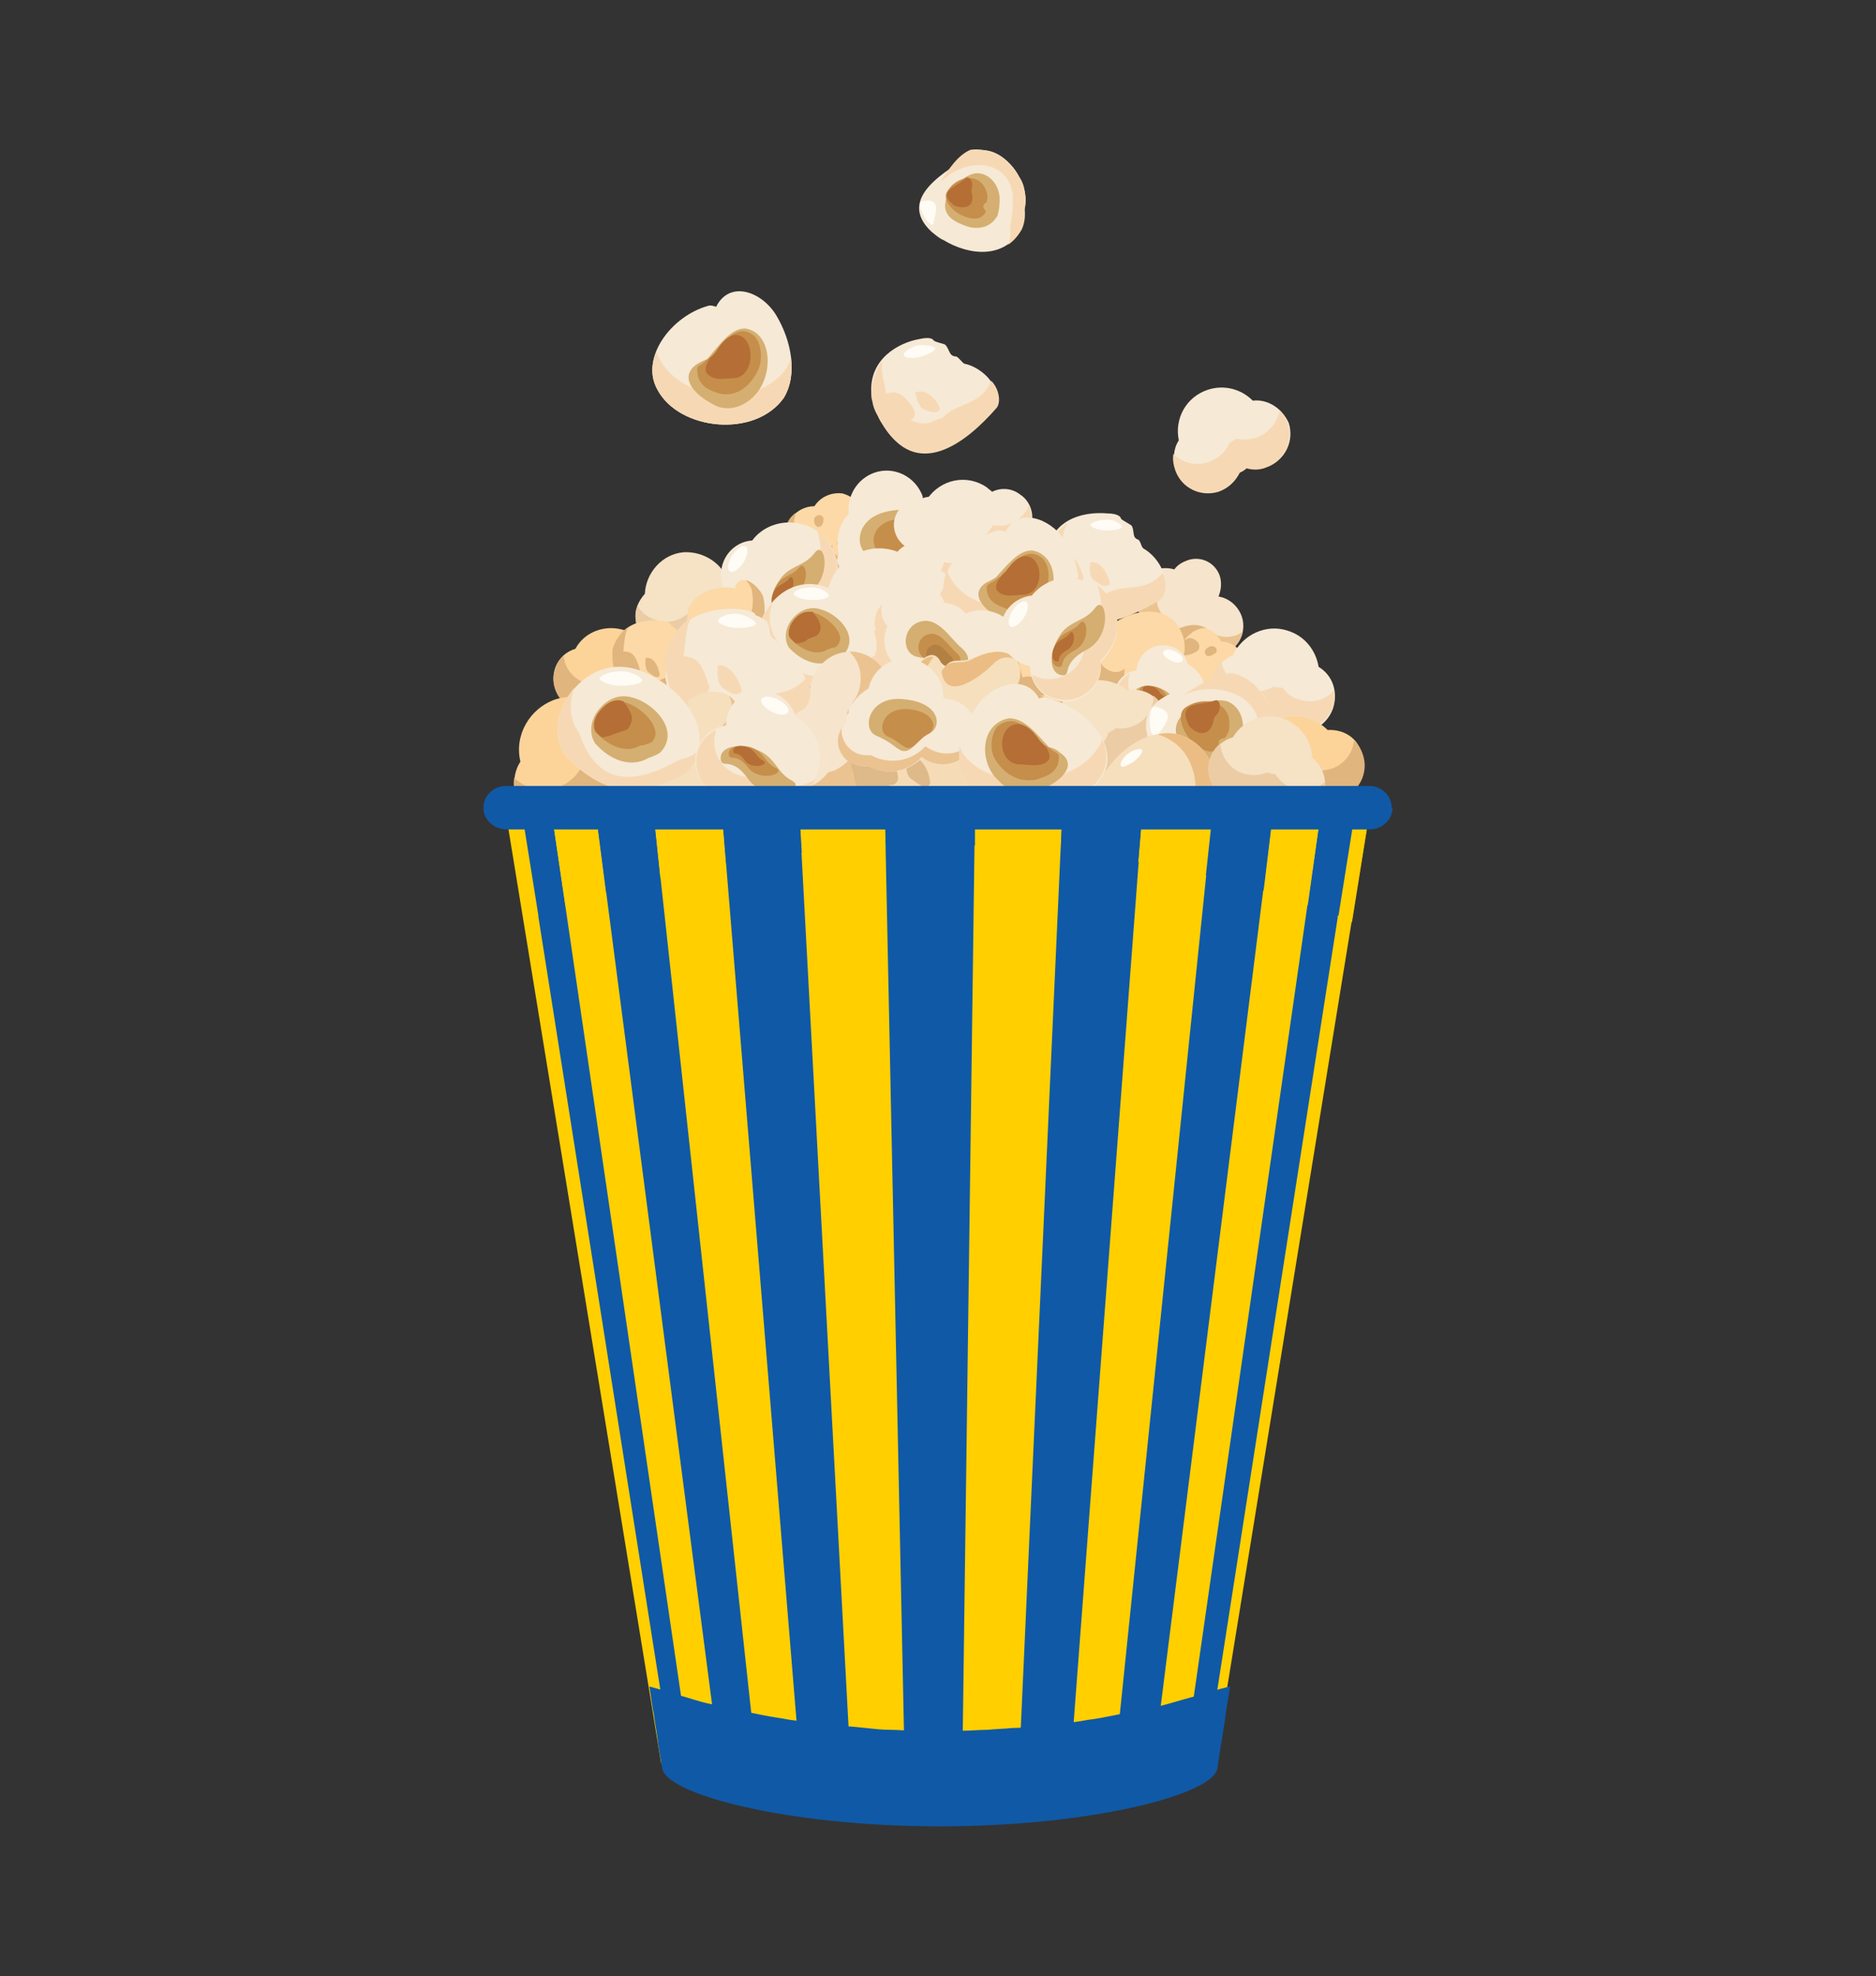 <?xml version="1.0" encoding="utf-8"?>
<!-- Generator: Adobe Illustrator 27.5.0, SVG Export Plug-In . SVG Version: 6.00 Build 0)  -->
<svg version="1.1" id="レイヤー_1" xmlns="http://www.w3.org/2000/svg" xmlns:xlink="http://www.w3.org/1999/xlink" x="0px"
	 y="0px" viewBox="0 0 208 219" style="enable-background:new 0 0 208 219;" xml:space="preserve">
<rect x="0" y="0" width="208" height="219" fill="#333333" stroke="none"/>
<style type="text/css">
	.st0{fill:#F6E2C5;}
	.st1{fill:#EBCCA4;}
	.st2{fill:#F6E4CC;}
	.st3{fill:#EBC391;}
	.st4{fill:#F6E9D6;}
	.st5{fill:#F6D9B4;}
	.st6{fill:#FFFBF5;}
	.st7{fill:#FCD9A6;}
	.st8{fill:#E0B57E;}
	.st9{fill:#D5AF71;}
	.st10{fill:#C68E4B;}
	.st11{fill:#B56E35;}
	.st12{fill:#FCD49A;}
	.st13{fill:#B38044;}
	.st14{fill:#F6DCB6;}
	.st15{fill:#DEB98A;}
	.st16{fill:#F6DFBD;}
	.st17{fill:#EBBD84;}
	.st18{fill:#FFCF00;}
	.st19{fill:#1059A6;}
</style>
<g>
	<g>
		<g>
			<g>
				<path class="st0" d="M80.3,63.5c-0.9-1.5-2.7-2.4-4.5-2.3c-2.4,0.2-4.2,2.3-4.3,4.6c-0.7,0.8-1.2,1.8-1,2.9c0.2,2,2,3.5,4,3.3
					c1.1-0.1,2-0.7,2.6-1.5c0.3-0.1,0.6-0.1,0.9-0.3c0.6,0.3,1.3,0.5,2.1,0.4c2-0.2,3.5-2,3.3-4C83.3,65.1,81.9,63.8,80.3,63.5z"/>
				<path class="st1" d="M79.8,67.5c-0.8,0.1-1.5-0.1-2.1-0.4c-0.3,0.1-0.6,0.2-0.9,0.3c-0.6,0.8-1.5,1.4-2.6,1.5
					c-1.4,0.1-2.8-0.6-3.5-1.7c-0.2,0.5-0.3,1.1-0.2,1.7c0.2,2,2,3.5,4,3.3c1.1-0.1,2-0.7,2.6-1.5c0.3-0.1,0.6-0.1,0.9-0.3
					c0.6,0.3,1.3,0.5,2.1,0.4c2-0.2,3.5-2,3.3-4c-0.1-0.6-0.3-1.2-0.6-1.6C82.4,66.4,81.2,67.4,79.8,67.5z"/>
			</g>
			<g>
				<path class="st2" d="M135.8,72.4c1.7-0.7,2.5-2.6,1.8-4.3c-0.5-1.1-1.4-1.8-2.5-2c0.3-0.7,0.4-1.6,0.1-2.4
					c-0.6-1.5-2.3-2.2-3.8-1.5c-0.5,0.2-0.9,0.5-1.2,0.9c-0.7-0.2-1.5-0.2-2.3,0.1c-1.7,0.7-2.5,2.6-1.8,4.3c0.2,0.4,0.4,0.7,0.6,1
					c0,0.4,0.1,0.7,0.3,1.1c0.8,1.9,3,2.8,5,2c0,0,0,0,0.1,0C133,72.6,134.4,73,135.8,72.4z"/>
				<path class="st3" d="M135.8,72.4c1.1-0.4,1.8-1.4,2-2.4c-0.2,0.1-0.3,0.2-0.5,0.3c-1.3,0.6-2.8,0.2-3.7-0.8c0,0,0,0-0.1,0
					c-1.9,0.8-4.1-0.1-5-2c-0.2-0.4-0.2-0.7-0.3-1.1c-0.3-0.3-0.5-0.6-0.6-1c-0.3-0.6-0.3-1.3-0.2-1.9c-1.3,0.8-1.9,2.5-1.3,4
					c0.2,0.4,0.4,0.7,0.6,1c0,0.4,0.1,0.7,0.3,1.1c0.8,1.9,3,2.8,5,2c0,0,0,0,0.1,0C133,72.6,134.4,73,135.8,72.4z"/>
			</g>
			<g>
				<path class="st4" d="M125.5,58.3c0.3,0.6,0,1.3,0.7,1.5c0.3,0.2,0.3,0.8,0.6,1c1.8,1,3.4,4,1.5,5.2c-3.9,2.9-10.4,5.5-12.1-1.7
					c-0.1-0.3-0.1-0.5-0.2-0.8c0-0.5,0-1.1,0-1.7c0-0.3,0.1-0.6,0.1-0.9c0.9-3.7,4.5-4.2,6.7-4c0.5,0,1.4,0.1,1.5,0.6
					C124.5,57.7,125.5,58.2,125.5,58.3z"/>
				<path class="st5" d="M121.9,65.9c-1,0.3-1.8-0.2-2.5-0.9c-0.2-0.2-0.4-0.5-0.6-0.8c-0.2-0.7-0.5-1.2-0.8-1.8
					c-0.1-0.3-0.3-0.6-0.4-0.9c0.2-0.7,0.1-2.8,0.8-3.5c-0.9,0.4-1.9,2-2.3,2.9c-0.1,0.3-0.1,0.6-0.2,0.8c-0.1,0.6,0,1.2,0.1,1.9
					c0,0.3,0.1,0.5,0.2,0.7c1.7,7.3,8.2,4.7,12.4,2.2c0.6-0.4,0.9-1.9,0.3-3c-1.9,2.3-4.3,1.1-6.3,2.3
					C122.5,65.8,122.2,65.8,121.9,65.9z"/>
				<path class="st5" d="M120,64.7c-0.5,0.7-1.1-0.1-2.1-1c-0.6-0.8-0.8-2-0.5-2.4c0.8,0.3,1.8-0.3,2.7,2.6
					C120.1,64.2,120.1,64.5,120,64.7z"/>
				<path class="st5" d="M120.9,62.3c0,0-0.3,1.5,0.4,2c0.7,0.5,1,0.6,1,0.6s0.9,0.2,0.7-0.5C122.8,63.7,122.2,62.2,120.9,62.3z"/>
				<path class="st6" d="M124.4,58.4c0,0.2-0.8,0.4-1.7,0.4s-1.8-0.4-1.8-0.6c0-0.2,0.7-0.6,1.7-0.6
					C123.5,57.5,124.4,58.1,124.4,58.4z"/>
			</g>
			<g>
				<path class="st7" d="M95.9,60.3c0.6-2-0.1-4.6-1.9-5.4c-0.2-0.1-0.3-0.1-0.5-0.2c-1.2-0.2-2.5,0.3-3.2,1.4c-1.3,0-2.5,0.8-3,2.1
					c-0.2,0.4-0.2,0.8-0.2,1.3c0,0.2,0,0.4,0.1,0.6c0.5,2.2,2.6,2.8,4.2,1.5c-0.2,1.6,2.3,1.8,3.5,1.6c1-0.3,2.9-1.9,1.5-2.9
					C96.2,60.3,96.1,60.2,95.9,60.3z"/>
				<path class="st8" d="M95.8,62c-1.2,0.2-3.7,0.1-3.5-1.6c-1.6,1.3-3.7,0.7-4.2-1.5c0-0.2-0.1-0.4-0.1-0.6c0-0.4,0.1-0.9,0.2-1.3
					c0-0.1,0.1-0.2,0.1-0.2c-0.5,0.3-0.9,0.8-1.1,1.4C87.1,58.6,87,59,87,59.4c0,0.2,0,0.4,0.1,0.6c0.5,2.2,2.6,2.8,4.2,1.5
					c-0.2,1.6,2.3,1.8,3.5,1.6c0.6-0.2,1.7-0.9,1.9-1.7C96.4,61.7,96.1,61.9,95.8,62z"/>
				<path class="st8" d="M90.1,59.2c-0.1,0.7-0.1,1.6-1,1.5c-0.7-0.2-0.8-1-0.7-1.7c0.4-0.6,1.2-0.9,1.6-0.2
					C90.1,58.9,90.1,59,90.1,59.2z"/>
				<path class="st8" d="M91.3,57.5c0,0.4-0.1,0.9-0.6,0.9c-0.4-0.1-0.5-0.6-0.4-1c0.2-0.3,0.7-0.5,0.9-0.1
					C91.3,57.3,91.3,57.4,91.3,57.5z"/>
			</g>
			<g>
				<path class="st4" d="M102.3,55.2L102.3,55.2c0,0,0-0.1,0-0.2c-0.8-2.2-3.2-3.4-5.4-2.6c-1.9,0.7-3,2.6-2.8,4.5
					c-1.1,1.2-1.5,2.9-1.1,4.5c-0.3,0.6-0.3,1.4-0.1,2.1c0.5,1.5,2.1,2.3,3.6,1.8c0.2,0,0.3-0.1,0.4-0.2c0.8,0.1,1.6,0.1,2.5-0.2
					c1.4-0.5,2.4-1.5,2.9-2.7c0.8,0.3,1.7,0.3,2.5,0c1.9-0.7,3-2.8,2.3-4.7C106.4,55.6,104.2,54.6,102.3,55.2z"/>
				<path class="st9" d="M99.4,62.2c-0.6-0.2-1.1-0.5-2.8-0.6c-1.7-0.2-2.2-4,1.7-4.9c3.9-0.9,5,1.5,3.8,2.7
					C100.9,60.6,100.9,62.6,99.4,62.2z"/>
				<path class="st10" d="M99.9,61.7c-0.4-0.1-0.8-0.3-2.1-0.5c-1.3-0.1-1.6-3,1.3-3.6c2.9-0.7,3.7,1.2,2.9,2
					C101,60.5,101,62,99.9,61.7z"/>
				<g>
					<path class="st3" d="M104.7,60.9c-0.8,0.3-1.7,0.3-2.5,0c-0.5,1.2-1.5,2.2-2.9,2.7c-0.8,0.3-1.7,0.3-2.5,0.2
						c-0.1,0.1-0.3,0.1-0.4,0.2c-1.5,0.5-3.1-0.3-3.6-1.8c0,0,0-0.1,0-0.2c-0.1,0.5-0.1,1,0.1,1.5c0.5,1.5,2.1,2.3,3.6,1.8
						c0.2,0,0.3-0.1,0.4-0.2c0.8,0.1,1.6,0.1,2.5-0.2c1.4-0.5,2.4-1.5,2.9-2.7c0.8,0.3,1.7,0.3,2.5,0c1.8-0.6,2.8-2.5,2.4-4.3
						C106.9,59.3,106,60.5,104.7,60.9z"/>
					<path class="st3" d="M92.8,59.8c0,0.2,0,0.4,0,0.7c0-0.1,0.1-0.2,0.1-0.3C92.8,60,92.8,59.9,92.8,59.8z"/>
				</g>
			</g>
			<g>
				<path class="st4" d="M110,54.5c-0.2-0.2-0.4-0.3-0.6-0.5c-2.2-1.5-5.1-0.9-6.6,1.3c0,0-0.1,0.1-0.1,0.1
					c-1.1-0.3-2.4,0.1-3.1,1.2c-0.9,1.3-0.5,3,0.7,3.9c-0.4,0.2-0.7,0.5-1,0.9c-0.9,1.3-0.5,3,0.8,3.9c0.7,0.5,1.6,0.6,2.4,0.3
					c1.1,0.6,2.5,0.2,3.3-0.9c0.2-0.2,0.3-0.5,0.4-0.8c0.9,0.3,1.9-0.1,2.4-0.9c0.2-0.3,0.3-0.6,0.3-0.9c0.7-0.3,1.3-0.9,1.7-1.5
					c0-0.1,0.1-0.2,0.1-0.2c1.2,0.2,2.4-0.3,3.2-1.3c1-1.4,0.6-3.4-0.8-4.3C112.2,54.1,111,54,110,54.5z"/>
				<path class="st5" d="M113.7,56.7c-0.8,1.2-2.2,1.8-3.6,1.5c0,0.1-0.1,0.2-0.2,0.3c-0.5,0.8-1.2,1.3-2,1.8
					c-0.1,0.3-0.2,0.7-0.4,1c-0.6,0.9-1.8,1.3-2.8,1c-0.1,0.3-0.2,0.6-0.4,0.9c-0.8,1.2-2.4,1.6-3.7,1c-0.5,0.2-1,0.2-1.5,0.1
					c0.2,0.4,0.5,0.7,0.9,1c0.7,0.5,1.6,0.6,2.4,0.3c1.1,0.6,2.5,0.2,3.3-0.9c0.2-0.2,0.3-0.5,0.4-0.8c0.9,0.3,1.9-0.1,2.4-0.9
					c0.2-0.3,0.3-0.6,0.3-0.9c0.7-0.3,1.3-0.9,1.7-1.5c0-0.1,0.1-0.2,0.1-0.2c1.2,0.2,2.4-0.3,3.2-1.3c0.7-1,0.7-2.2,0.2-3.2
					C114.1,56.2,113.9,56.5,113.7,56.7z"/>
			</g>
			<g>
				<g>
					<path class="st4" d="M83.4,59.9C81.7,60,80.3,61.3,80,63c-0.4,2.1,1,4.2,3.1,4.6c0,0,0,0,0.1,0c0,1.9,1.3,3.5,3.2,3.9
						c2.1,0.4,4.2-1,4.6-3.1c0.1-0.4,0.1-0.8,0-1.2c0.9-0.8,1.5-1.8,1.8-3c0.5-2.9-1.3-5.6-4.2-6.2C86.5,57.6,84.5,58.4,83.4,59.9z"
						/>
					<g>
						<path class="st5" d="M90.9,61.8c-0.2,1.2-0.9,2.3-1.8,3c0,0.4,0,0.8,0,1.2c-0.4,2.1-2.5,3.5-4.6,3.1c-0.4-0.1-0.8-0.2-1.2-0.4
							c0.4,1.4,1.5,2.5,3,2.7c2.1,0.4,4.2-1,4.6-3.1c0.1-0.4,0.1-0.8,0-1.2c0.9-0.8,1.5-1.8,1.8-3c0.4-2.1-0.5-4.1-2.1-5.3
							C90.9,59.7,91.1,60.8,90.9,61.8z"/>
					</g>
					<path class="st9" d="M86.5,68.7c-0.9-0.2-1.5-1.5-0.4-3.8c1-2.3,2.9-1.9,4.2-3.6c1.2-1.7,2.1,3-0.9,4.6
						C86.4,67.5,88,68.9,86.5,68.7z"/>
					<path class="st10" d="M86.2,67.7c-0.6-0.1-1-1-0.3-2.5c0.7-1.5,1.9-1.3,2.7-2.3s1.4,2-0.6,3S87.2,67.9,86.2,67.7z"/>
					<path class="st11" d="M86,67.2c-0.4-0.1-0.6-0.7-0.2-1.6s1.2-0.8,1.7-1.5c0.5-0.7,0.9,1.3-0.4,1.9C85.9,66.7,86.6,67.3,86,67.2
						z"/>
				</g>
				<path class="st6" d="M82.7,60.6c0.3,0.2,0.2,1-0.3,1.8c-0.5,0.7-1.2,1.2-1.5,0.9c-0.3-0.2-0.2-1,0.3-1.8
					C81.7,60.8,82.4,60.3,82.7,60.6z"/>
			</g>
			<g>
				<path class="st4" d="M101.6,62.5c-1.5-1.5-3.8-2.2-6-1.4c-2.8,1-4.4,3.8-3.8,6.7c-0.7,1.1-0.9,2.5-0.4,3.8
					c0.8,2.3,3.3,3.6,5.7,2.8c1.2-0.4,2.2-1.3,2.7-2.5c0.3-0.2,0.7-0.3,1-0.5c0.8,0.2,1.7,0.2,2.6-0.1c2.3-0.8,3.6-3.3,2.8-5.7
					C105.5,63.6,103.6,62.4,101.6,62.5z"/>
				<path class="st5" d="M102.1,67.4c-0.9,0.3-1.8,0.3-2.6,0.1c-0.3,0.2-0.6,0.4-1,0.5c-0.5,1.1-1.4,2-2.7,2.5
					c-1.7,0.6-3.4,0.1-4.6-1c-0.1,0.7,0,1.4,0.2,2.1c0.8,2.3,3.3,3.6,5.7,2.8c1.2-0.4,2.2-1.3,2.7-2.5c0.3-0.2,0.7-0.3,1-0.5
					c0.8,0.2,1.7,0.2,2.6-0.1c2.3-0.8,3.6-3.3,2.8-5.7c-0.2-0.7-0.6-1.3-1.1-1.8C104.8,65.4,103.7,66.8,102.1,67.4z"/>
			</g>
			<g>
				<path class="st12" d="M72.2,73.8c-0.1-1.7-1.2-3.2-2.8-3.9c-2.2-0.8-4.6,0.1-5.6,2c-1,0.3-1.8,1-2.2,2c-0.7,1.8,0.2,3.8,2,4.6
					c1,0.4,2,0.3,2.8-0.1c0.3,0.1,0.6,0.2,0.9,0.2c0.4,0.5,0.9,1,1.6,1.3c1.8,0.7,3.8-0.2,4.6-2C74,76.4,73.4,74.8,72.2,73.8z"/>
				<path class="st8" d="M70,77c-0.7-0.3-1.2-0.7-1.6-1.3c-0.3,0-0.6-0.1-0.9-0.2c-0.9,0.4-1.9,0.5-2.8,0.1
					c-1.3-0.5-2.1-1.7-2.2-2.9c-0.4,0.3-0.7,0.8-0.9,1.3c-0.7,1.8,0.2,3.8,2,4.6c1,0.4,2,0.3,2.8-0.1c0.3,0.1,0.6,0.2,0.9,0.2
					c0.4,0.5,0.9,1,1.6,1.3c1.8,0.7,3.8-0.2,4.6-2c0.2-0.5,0.3-1.1,0.2-1.6C72.6,77.2,71.3,77.5,70,77z"/>
			</g>
			<g>
				<path class="st4" d="M111.5,58.9c1.4-2.7,4.9-1.5,6.5,0.9s2.3,5.7,0.8,8.1c-3.1,4-11.3,3.2-13.6-0.8c-1.9-3.2,1.5-7.3,5.4-8.3
					C110.9,58.8,111.2,58.8,111.5,58.9z"/>
				<path class="st5" d="M105,63.2c0.1,0.3,0.2,0.6,0.4,0.9c2.3,4,10.5,4.8,13.6,0.8c0.2-0.3,0.4-0.7,0.5-1c0.2,1.4,0,2.8-0.8,3.9
					c-3.1,4-11.3,3.2-13.6-0.8C104.4,65.9,104.5,64.5,105,63.2z"/>
				<g>
					<path class="st9" d="M109.3,64.6c-1.8,1.2-0.3,2.9,1.4,3.8c0.3,0.2,0.7,0.3,0.9,0.4c1.4,0.3,2.6-0.1,3.6-0.9
						c0.2-0.2,0.5-0.5,0.6-0.7c1.7-2.1,1.3-5.8-1.4-6.2c-1.5,0-2.7,1.6-4,3C110.1,64.2,109.7,64.4,109.3,64.6z"/>
					<path class="st10" d="M110.2,64.4c-0.4,0.3-0.8,0.3-0.8,0.7c0,1.6,1.2,2,2.3,2.4c1.9,0.4,3.5-0.8,4.3-2.4
						c0.4-0.8,0.4-2.4-0.4-3.2c-1.9-1.6-3.5,0.8-4.6,1.9C110.7,64,110.5,64.2,110.2,64.4z"/>
					<path class="st11" d="M111,63.9c-0.4,0.4-0.8,1.2-0.4,1.6c0.8,0.8,1.9,0.4,3.1,0.4c1.9-0.4,1.9-3.2,0.8-4
						c-1.2-0.8-2.3,0.4-3,1.5C111.3,63.5,111.1,63.7,111,63.9z"/>
				</g>
			</g>
			<g>
				<path class="st4" d="M112.6,73.9c1.1-2.1,0.3-4.7-1.8-5.8c-1.2-0.6-2.6-0.6-3.7-0.1c-0.3-0.3-0.6-0.6-1-0.8
					c-0.5-0.2-1-0.4-1.4-0.4c-0.2-0.7-0.8-1.4-1.5-1.8c-1.5-0.8-3.2-0.2-4.1,1.2c-0.7,0.2-1.3,0.7-1.7,1.4c-0.5,1.1-0.4,2.3,0.3,3.2
					c-0.9,1.7-0.2,3.8,1.5,4.7c1.3,0.7,3,0.4,4-0.6c0.3,1.1,1,2,2,2.6c1.2,0.6,2.5,0.6,3.6,0c1,0.2,2.1-0.3,2.6-1.3
					c0.2-0.4,0.3-0.7,0.3-1.1C112,74.7,112.3,74.3,112.6,73.9z"/>
				<path class="st9" d="M106.6,71.8c-1.3-1.1-2.6-3.5-4.6-2.9c-2,0.6-2.1,3.5-0.3,3.9s2.4,0,3.2,1.1S108.7,73.6,106.6,71.8z"/>
				<path class="st10" d="M106,72.3c-0.9-0.8-1.8-2.4-3.1-2c-1.4,0.4-1.4,2.4-0.2,2.7c1.2,0.3,1.7,0,2.2,0.7
					C105.4,74.4,107.4,73.5,106,72.3z"/>
				<path class="st13" d="M105.4,72.7c-0.6-0.5-1.1-1.5-2-1.2s-0.9,1.5-0.2,1.7s1,0,1.4,0.5C105,74,106.3,73.5,105.4,72.7z"/>
				<g>
					<path class="st5" d="M109.5,76.1c-1.1,0.5-2.4,0.6-3.6,0c-1-0.5-1.8-1.5-2-2.6c-1,1-2.7,1.3-4,0.6c-1.7-0.9-2.3-3-1.5-4.7
						c-0.6-0.7-0.8-1.6-0.6-2.4c-0.2,0.2-0.3,0.4-0.5,0.6c-0.5,1.1-0.4,2.3,0.3,3.2c-0.9,1.7-0.2,3.8,1.5,4.7c1.3,0.7,3,0.4,4-0.6
						c0.3,1.1,1,2,2,2.6c1.2,0.6,2.5,0.6,3.6,0c1,0.2,2.1-0.3,2.6-1.3c0.1-0.2,0.2-0.5,0.2-0.7C111,76,110.3,76.2,109.5,76.1z"/>
				</g>
			</g>
			<g>
				<path class="st7" d="M81.5,65.2c-2-0.4-4.6,0.5-5.2,2.4c0,0.2-0.1,0.4-0.1,0.5c-0.1,1.3,0.5,2.5,1.7,3.1c0.1,1.3,1,2.5,2.3,2.8
					c0.4,0.1,0.9,0.2,1.3,0.1c0.2,0,0.4-0.1,0.6-0.1c2.2-0.7,2.6-2.9,1.2-4.3c1.7,0.1,1.6-2.5,1.3-3.6c-0.3-0.9-2.1-2.7-3-1.3
					C81.5,64.9,81.5,65.1,81.5,65.2z"/>
				<path class="st8" d="M83.3,65.2c0.3,1.1,0.4,3.7-1.3,3.6c1.5,1.5,1,3.6-1.2,4.3c-0.2,0.1-0.4,0.1-0.6,0.1c-0.4,0-0.9,0-1.3-0.1
					c-0.1,0-0.2,0-0.2-0.1c0.4,0.5,0.9,0.8,1.5,1c0.4,0.1,0.9,0.2,1.3,0.1c0.2,0,0.4-0.1,0.6-0.1c2.2-0.7,2.6-2.9,1.2-4.3
					c1.7,0.1,1.6-2.5,1.3-3.6c-0.2-0.6-1.1-1.6-1.9-1.8C83,64.6,83.2,65,83.3,65.2z"/>
				<path class="st8" d="M81,71.1c0.7,0,1.6,0,1.6,0.9c-0.1,0.7-0.9,0.9-1.6,0.8c-0.6-0.4-1-1.1-0.3-1.6
					C80.7,71.2,80.8,71.1,81,71.1z"/>
				<path class="st8" d="M79.2,70.1c0.4,0,0.9,0,0.9,0.5c0,0.4-0.5,0.5-0.9,0.5c-0.4-0.2-0.6-0.6-0.2-0.9
					C79,70.2,79.1,70.1,79.2,70.1z"/>
			</g>
			<g>
				<path class="st7" d="M134.4,77.9c2-0.5,4-2.3,3.8-4.2c0-0.2-0.1-0.4-0.1-0.5c-0.4-1.2-1.5-2.1-2.7-2.1c-0.6-1.2-1.9-1.8-3.3-1.7
					c-0.5,0.1-0.9,0.2-1.2,0.4c-0.2,0.1-0.4,0.2-0.5,0.4c-1.7,1.5-1.2,3.7,0.7,4.4c-1.5,0.6-0.4,2.9,0.3,3.8c0.7,0.7,3,1.6,3.3,0
					C134.5,78.1,134.5,78,134.4,77.9z"/>
				<path class="st8" d="M132.8,78.6c-0.7-0.9-1.8-3.2-0.3-3.8c-1.9-0.8-2.4-2.9-0.7-4.4c0.2-0.1,0.3-0.3,0.5-0.4
					c0.4-0.2,0.8-0.4,1.2-0.4c0.1,0,0.2,0,0.2,0c-0.5-0.3-1.2-0.4-1.8-0.3c-0.5,0.1-0.9,0.2-1.2,0.4c-0.2,0.1-0.4,0.2-0.5,0.4
					c-1.7,1.5-1.2,3.7,0.7,4.4c-1.5,0.6-0.4,2.9,0.3,3.8c0.5,0.5,1.6,1,2.4,0.9C133.3,79,133,78.8,132.8,78.6z"/>
				<path class="st8" d="M132.5,72.3c-0.6,0.3-1.4,0.6-1.8-0.2c-0.2-0.7,0.5-1.2,1.2-1.4c0.7,0.1,1.3,0.6,1,1.3
					C132.8,72.1,132.7,72.2,132.5,72.3z"/>
				<path class="st8" d="M134.6,72.5c-0.4,0.2-0.8,0.4-1-0.1c-0.1-0.4,0.3-0.7,0.7-0.8c0.4,0,0.8,0.3,0.5,0.8
					C134.7,72.4,134.6,72.4,134.6,72.5z"/>
			</g>
			<g>
				<path class="st4" d="M146.2,73.9c-0.3-1.8-1.5-3.4-3.4-4c-2.4-0.8-5,0.4-6.1,2.7c-1,0.4-1.8,1.3-2.2,2.4c-0.7,2,0.5,4.2,2.5,4.9
					c1.1,0.3,2.2,0.2,3.1-0.3c0.3,0.1,0.7,0.1,1,0.1c0.5,0.6,1.1,1,1.8,1.3c2,0.7,4.2-0.5,4.9-2.5C148.4,76.6,147.7,74.8,146.2,73.9
					z"/>
				<path class="st5" d="M144,77.5c-0.8-0.2-1.4-0.7-1.8-1.3c-0.3,0-0.7,0-1-0.1c-0.9,0.5-2,0.7-3.1,0.3c-1.4-0.5-2.4-1.7-2.7-3.1
					c-0.4,0.4-0.7,0.9-0.9,1.5c-0.7,2,0.5,4.2,2.5,4.9c1.1,0.3,2.2,0.2,3.1-0.3c0.3,0.1,0.7,0.1,1,0.1c0.5,0.6,1.1,1,1.8,1.3
					c2,0.7,4.2-0.5,4.9-2.5c0.2-0.6,0.2-1.2,0.1-1.8C147,77.6,145.5,78,144,77.5z"/>
			</g>
			<g>
				<path class="st7" d="M122.4,70c1.9-2,5.3-3,7.4-1.5c0.2,0.2,0.4,0.3,0.5,0.5c1.1,1.2,1.4,3.1,0.6,4.5c0.9,1.5,0.9,3.4-0.2,4.9
					c-0.4,0.5-0.8,0.8-1.3,1.1c-0.2,0.1-0.5,0.2-0.8,0.3c-2.8,1-5-1-4.6-3.7c-1.7,1.4-3.6-1.4-4.2-2.8c-0.4-1.3,0.2-4.6,2.2-3.7
					C122.1,69.6,122.3,69.8,122.4,70z"/>
				<path class="st8" d="M120.5,71.3c0.6,1.4,2.5,4.2,4.2,2.8c-0.4,2.7,1.8,4.7,4.6,3.7c0.3-0.1,0.5-0.2,0.8-0.3
					c0.5-0.3,0.9-0.7,1.3-1.1c0.1-0.1,0.1-0.2,0.2-0.3c-0.1,0.8-0.3,1.6-0.9,2.2c-0.4,0.5-0.8,0.8-1.3,1.1c-0.2,0.1-0.5,0.2-0.8,0.3
					c-2.8,1-5-1-4.6-3.7c-1.7,1.4-3.6-1.4-4.2-2.8c-0.2-0.8-0.1-2.5,0.6-3.4C120.4,70.4,120.4,70.9,120.5,71.3z"/>
				<path class="st8" d="M127.6,75.8c-0.7,0.5-1.7,1.2-1,2.2c0.7,0.7,1.7,0.3,2.3-0.4c0.4-0.9,0.2-1.9-0.9-2
					C127.9,75.7,127.7,75.7,127.6,75.8z"/>
				<path class="st8" d="M128.7,73.3c-0.4,0.3-1,0.7-0.6,1.3c0.4,0.4,1,0.2,1.4-0.2c0.2-0.5,0.1-1.1-0.5-1.1
					C128.9,73.3,128.8,73.3,128.7,73.3z"/>
			</g>
			<g>
				<path class="st7" d="M75.1,69.8c0.2,0.4,0,1,0.5,1.2c0.2,0.2,0.3,0.6,0.5,0.8c1.4,0.8,2.6,3.1,1.2,3.9c-3,2.2-7.9,4.2-9.2-1.3
					c0-0.2-0.1-0.4-0.1-0.6c0-0.4,0-0.8,0-1.3c0-0.2,0-0.4,0.1-0.7c0.7-2.8,3.4-3.2,5.1-3c0.4,0,1,0.1,1.2,0.4
					C74.4,69.4,75.1,69.8,75.1,69.8z"/>
				<path class="st8" d="M72.4,75.6c-0.7,0.2-1.4-0.1-1.9-0.7c-0.2-0.2-0.3-0.4-0.5-0.6c-0.2-0.5-0.4-1-0.6-1.4
					c-0.1-0.2-0.2-0.5-0.3-0.7c0.1-0.5,0.1-2.1,0.6-2.7c-0.7,0.3-1.5,1.5-1.7,2.2c-0.1,0.2-0.1,0.4-0.1,0.7c0,0.4,0,0.9,0.1,1.4
					c0,0.2,0.1,0.4,0.1,0.6c1.3,5.5,6.2,3.6,9.4,1.6c0.5-0.3,0.7-1.4,0.2-2.3c-1.4,1.7-3.3,0.9-4.8,1.8
					C72.8,75.5,72.6,75.6,72.4,75.6z"/>
				<path class="st8" d="M70.9,74.7c-0.4,0.5-0.8-0.1-1.6-0.8c-0.4-0.6-0.6-1.5-0.4-1.8c0.6,0.3,1.4-0.3,2,2
					C71,74.3,71,74.6,70.9,74.7z"/>
				<path class="st8" d="M71.6,72.9c0,0-0.2,1.2,0.3,1.6s0.7,0.5,0.7,0.5s0.7,0.2,0.5-0.4C73,74,72.6,72.8,71.6,72.9z"/>
			</g>
			<g>
				<path class="st7" d="M118.1,70.8c0.4,0.3,0.3,1,0.9,0.9c0.2,0.1,0.5,0.5,0.7,0.5c1.6,0.2,3.5,1.9,2.5,3.2c-2,3.1-5.9,6.7-9,2.1
					c-0.1-0.2-0.2-0.3-0.3-0.5c-0.2-0.4-0.3-0.8-0.4-1.2c-0.1-0.2-0.1-0.4-0.2-0.7c-0.3-2.9,2-4.2,3.6-4.7c0.4-0.1,1-0.3,1.2,0
					C117.2,70.6,118,70.8,118.1,70.8z"/>
				<path class="st8" d="M117.6,77.2c-0.6,0.5-1.3,0.4-2,0c-0.2-0.1-0.5-0.2-0.7-0.4c-0.3-0.4-0.7-0.8-1-1.1
					c-0.2-0.2-0.3-0.3-0.5-0.5c-0.1-0.6-0.7-2-0.4-2.7c-0.6,0.5-0.8,1.9-0.8,2.6c0,0.2,0.1,0.4,0.1,0.6c0.1,0.4,0.3,0.9,0.6,1.3
					c0.1,0.2,0.2,0.3,0.3,0.5c3.2,4.7,7.1,1.1,9.4-1.8c0.3-0.4,0.1-1.6-0.6-2.2c-0.7,2.1-2.8,2-3.8,3.3
					C117.9,76.9,117.7,77.1,117.6,77.2z"/>
				<path class="st8" d="M115.9,76.8c-0.2,0.6-0.8,0.2-1.8-0.2c-0.6-0.4-1.1-1.2-1-1.5c0.7,0,1.2-0.7,2.6,1.1
					C115.9,76.5,115.9,76.7,115.9,76.8z"/>
				<path class="st8" d="M115.9,74.9c0,0,0.2,1.2,0.8,1.3c0.6,0.2,0.8,0.2,0.8,0.2s0.7-0.1,0.4-0.6
					C117.6,75.4,116.8,74.5,115.9,74.9z"/>
			</g>
			<g>
				<g>
					<path class="st4" d="M131.7,73.6c-0.3-1.2-1.4-2.1-2.7-2.1c-1.6,0-2.9,1.2-3,2.8c0,0,0,0,0,0c-1.4,0.2-2.4,1.3-2.5,2.8
						c0,1.6,1.2,2.9,2.8,3c0.3,0,0.6,0,0.9-0.1c0.7,0.6,1.5,0.9,2.4,0.9c2.2,0.1,4-1.6,4-3.8C133.8,75.6,133,74.3,131.7,73.6z"/>
					<g>
						<path class="st5" d="M131.2,79.3c-0.9,0-1.8-0.4-2.4-0.9c-0.3,0.1-0.6,0.1-0.9,0.1c-1.6,0-2.9-1.4-2.8-3
							c0-0.3,0.1-0.6,0.2-0.9c-0.9,0.5-1.6,1.4-1.6,2.5c0,1.6,1.2,2.9,2.8,3c0.3,0,0.6,0,0.9-0.1c0.7,0.6,1.5,0.9,2.4,0.9
							c1.6,0,3-0.8,3.6-2.2C132.7,79.1,132,79.4,131.2,79.3z"/>
					</g>
					<path class="st9" d="M125.7,77c0-0.7,1-1.3,2.7-0.8c1.8,0.5,1.8,1.9,3.1,2.6c1.4,0.7-2,1.9-3.5-0.1
						C126.5,76.7,125.6,78,125.7,77z"/>
					<path class="st10" d="M126.3,76.6c0-0.5,0.6-0.8,1.8-0.5s1.1,1.2,2,1.7c0.9,0.5-1.3,1.2-2.3-0.1
						C126.9,76.4,126.3,77.3,126.3,76.6z"/>
					<path class="st11" d="M126.7,76.4c0-0.3,0.4-0.5,1.1-0.3s0.7,0.8,1.3,1.1c0.6,0.3-0.8,0.8-1.5,0
						C127,76.3,126.7,76.9,126.7,76.4z"/>
				</g>
				<path class="st6" d="M131.1,73.2c-0.1,0.3-0.7,0.3-1.3,0c-0.6-0.3-1-0.7-0.8-1s0.7-0.3,1.3,0C130.9,72.5,131.3,72.9,131.1,73.2z
					"/>
			</g>
			<g>
				<path class="st0" d="M125,76.5c-1.4-1.1-3.3-1.5-5-0.7c-2.2,1-3.3,3.5-2.6,5.8c-0.5,1-0.5,2.1,0,3.1c0.8,1.9,3,2.7,4.9,1.8
					c1-0.5,1.7-1.3,2-2.2c0.3-0.2,0.5-0.3,0.8-0.5c0.7,0.1,1.4,0,2.1-0.3c1.9-0.8,2.7-3,1.8-4.9C128.3,77,126.6,76.2,125,76.5z"/>
				<path class="st1" d="M125.8,80.4c-0.7,0.3-1.4,0.4-2.1,0.3c-0.2,0.2-0.5,0.4-0.8,0.5c-0.3,1-1,1.8-2,2.2
					c-1.3,0.6-2.8,0.3-3.8-0.5c0,0.6,0.1,1.1,0.3,1.7c0.8,1.9,3,2.7,4.9,1.8c1-0.5,1.7-1.3,2-2.2c0.3-0.2,0.5-0.3,0.8-0.5
					c0.7,0.1,1.4,0,2.1-0.3c1.9-0.8,2.7-3,1.8-4.9c-0.2-0.5-0.6-1-1.1-1.4C127.9,78.6,127.1,79.8,125.8,80.4z"/>
			</g>
			<g>
				<g>
					<path class="st4" d="M94.1,75.4c-3.2,1.8-6.9,0.2-9.3-2.5c-1-1.3-1-3.3,0-5c1.3-2.3,3.7-3.7,6.3-3c3.7,1,8.3,5.7,4.9,9.5
						C95.6,74.9,94.9,75.2,94.1,75.4z"/>
					<g>
						<path class="st9" d="M92.5,73.1c-1.7,1-3.7,0.1-5-1.3c-0.5-0.7-0.5-1.8,0-2.7c0.7-1.2,2-2,3.4-1.6c2,0.5,4.5,3,2.6,5.1
							C93.3,72.8,92.9,73,92.5,73.1z"/>
						<path class="st10" d="M90.6,72.3c-1,0-2.1-0.6-3-1.6c-0.2-0.3-0.2-0.9,0.1-1.5c0.3-0.5,0.9-1.4,2-1.4c0.2,0,0.3,0,0.5,0.1
							c1.2,0.3,2.6,1.5,2.9,2.5c0.1,0.3,0.1,0.7-0.3,1.2c-0.1,0.1-0.3,0.2-0.6,0.2l-0.2,0.1L91.7,72C91.4,72.2,91,72.3,90.6,72.3z"
							/>
						<path class="st11" d="M89.6,70.8l0.3-0.1c0.3-0.1,0.5-0.2,0.7-0.3c0.5-0.5,0.4-1,0.3-1.3c-0.1-0.4-0.4-0.8-0.8-1.3
							c-0.1,0-0.3,0-0.4,0c-1,0-1.7,0.8-2,1.4c-0.3,0.6-0.3,1.2-0.1,1.5c0.2,0.2,0.4,0.4,0.6,0.6c0.4,0,0.8-0.1,1.2-0.3L89.6,70.8z"
							/>
					</g>
					<path class="st5" d="M95.4,73.4c-3.2,1.8-7.3,3.1-9.3-2.5c-0.8-1.1-1-2.7-0.4-4.2c-0.3,0.4-0.6,0.8-0.9,1.2c-1,1.7-1,3.7,0,5
						c2.3,2.7,6,4.3,9.3,2.5c0.8-0.2,1.5-0.6,2-1c0.6-0.6,0.9-1.3,1.1-1.9C96.7,72.9,96.1,73.2,95.4,73.4z"/>
				</g>
				<path class="st6" d="M91.9,66c0,0.3-0.8,0.5-1.9,0.5c-1,0-2-0.4-2-0.7s0.8-0.7,1.8-0.7C90.9,65,91.9,65.7,91.9,66z"/>
			</g>
			<g>
				<path class="st12" d="M147.2,80.9c-1.3-1.3-3.3-1.9-5.2-1.2c-2.4,0.8-3.8,3.3-3.3,5.8c-0.6,1-0.7,2.1-0.4,3.3
					c0.7,2,2.9,3.1,4.9,2.4c1.1-0.4,1.9-1.2,2.3-2.1c0.3-0.1,0.6-0.3,0.9-0.5c0.7,0.2,1.5,0.2,2.2-0.1c2-0.7,3.1-2.9,2.4-4.9
					C150.6,81.8,149,80.8,147.2,80.9z"/>
				<path class="st8" d="M147.6,85.2c-0.8,0.2-1.5,0.3-2.2,0.1c-0.3,0.2-0.5,0.3-0.9,0.5c-0.4,1-1.2,1.8-2.3,2.1
					c-1.4,0.5-3,0.1-4-0.9c-0.1,0.6,0,1.2,0.2,1.8c0.7,2,2.9,3.1,4.9,2.4c1.1-0.4,1.9-1.2,2.3-2.1c0.3-0.1,0.6-0.3,0.9-0.5
					c0.7,0.2,1.5,0.2,2.2-0.1c2-0.7,3.1-2.9,2.4-4.9c-0.2-0.6-0.5-1.1-1-1.5C150,83.4,149.1,84.7,147.6,85.2z"/>
			</g>
			<g>
				<path class="st2" d="M97.9,74.2c-1.3-2-4.1-2.6-6.1-1.2c-1.3,0.9-2,2.3-2,3.7c-1-0.3-2.2-0.1-3.2,0.5c-1.8,1.2-2.3,3.6-1.1,5.4
					c0.4,0.6,0.9,1,1.5,1.3c-0.1,1,0.1,2,0.7,3c1.3,2,4.1,2.6,6.1,1.2c0.4-0.3,0.8-0.7,1.1-1.1c0.5-0.1,0.9-0.3,1.4-0.6
					c2.3-1.5,3-4.7,1.4-7c0,0,0-0.1-0.1-0.1C98.8,77.9,98.9,75.8,97.9,74.2z"/>
				<path class="st3" d="M97.9,74.2c-0.8-1.3-2.3-2-3.7-2c0.2,0.2,0.3,0.4,0.5,0.6c1.1,1.6,0.9,3.7-0.2,5.1c0,0,0,0.1,0.1,0.1
					c1.5,2.3,0.9,5.5-1.4,7c-0.4,0.3-0.9,0.5-1.4,0.6c-0.3,0.4-0.7,0.8-1.1,1.1c-0.8,0.5-1.6,0.7-2.4,0.7c1.5,1.5,3.8,1.9,5.7,0.7
					c0.4-0.3,0.8-0.7,1.1-1.1c0.5-0.1,0.9-0.3,1.4-0.6c2.3-1.5,3-4.7,1.4-7c0,0,0-0.1-0.1-0.1C98.8,77.9,98.9,75.8,97.9,74.2z"/>
			</g>
			<g>
				<g>
					<path class="st4" d="M140.1,84.7c0.6-0.9,1-1.9,1.1-2.8c0.1-0.5,0-1,0-1.4c-0.2-2.7-2-5.8-4.5-5.2c-3.7,0.6-11.8,1.2-9.1,7.3
						c0.3,0.6,0.6,1.1,1,1.6c2.3,3.2,6.5,5.6,10.2,2.8C139.3,86.4,139.8,85.6,140.1,84.7z"/>
					<g>
						<path class="st9" d="M137.2,82.8c1.2-2,0.6-4.5-1.2-5.1c-2.5-0.6-8,1.9-4.5,5.4c0.3,0.3,0.7,0.7,1.1,0.9c1.2,0.8,2.6,1,3.9,0
							C136.8,83.7,137.1,83.3,137.2,82.8z"/>
						<path class="st10" d="M136.3,80.6c0.3-2.9-2.8-3.5-4.7-2.3c-1.2,0.6-0.6,2.5,0.3,3.6c0.6,0.6,1.2,1.1,1.8,1.3
							c0.4,0.1,0.8,0.2,1.5-0.3c0.1-0.3-0.5-1,0.6-1.1C136.1,81.4,136.3,81,136.3,80.6z"/>
						<path class="st11" d="M134.6,79.6c-0.5,3-2.9,1.1-2.9,0.5c-1.2-2.5,1.9-1.9,3.1-2.5c0.6,0,0.6,1.2,0,1.7L134.6,79.6z"/>
					</g>
					<path class="st5" d="M137.4,86.1c0.6-0.9,1.2-1.9,1.6-2.9c0.2-0.5,0.4-1,0.5-1.5c0.9-4.6-4.7-6.5-8.4-4.6
						c1.9-1.2,3.7-2.5,5.6-2.5c2.5,0.6,4.3,3.1,4.5,5.8c0,0.5,0,1,0,1.4c-0.1,1-0.5,1.9-1.1,2.8c-0.3,1-0.8,1.7-1.3,2.2
						c-0.8,0.6-1.6,1-2.4,1.2C136.8,87.6,137.2,86.9,137.4,86.1z"/>
				</g>
				<path class="st6" d="M128.2,81.8c0.4-1,2.8-2.9-0.2-3.5c-0.6,0-0.6,1.9-0.4,2.8C127.8,81.5,128,81.8,128.2,81.8z"/>
			</g>
			<g>
				<path class="st4" d="M85.1,69c0.4,0.7,0,1.6,0.9,1.9c0.3,0.3,0.4,0.9,0.7,1.2c2.2,1.2,4,4.8,1.8,6.2c-4.7,3.5-12.4,6.6-14.5-2
					c-0.1-0.3-0.1-0.7-0.2-1c0-0.6,0-1.3,0.1-2c0-0.3,0.1-0.7,0.1-1c1.1-4.4,5.4-5,8-4.8c0.6,0.1,1.7,0.2,1.8,0.7
					C84,68.2,85.1,68.8,85.1,69z"/>
				<path class="st5" d="M80.9,78c-1.1,0.3-2.2-0.2-3-1.1c-0.3-0.3-0.5-0.6-0.7-1c-0.3-0.8-0.6-1.5-0.9-2.2
					c-0.2-0.4-0.3-0.7-0.5-1.1c0.2-0.9,0.2-3.3,0.9-4.2c-1.1,0.5-2.3,2.4-2.7,3.4c-0.1,0.3-0.2,0.7-0.2,1c-0.1,0.7,0,1.5,0.2,2.3
					c0,0.3,0.1,0.6,0.2,0.9c2,8.7,9.8,5.6,14.9,2.6c0.7-0.5,1.1-2.3,0.4-3.6c-2.2,2.7-5.2,1.4-7.5,2.8C81.5,77.9,81.2,78,80.9,78z"
					/>
				<path class="st5" d="M78.5,76.6c-0.7,0.8-1.3-0.1-2.5-1.2c-0.7-0.9-1-2.3-0.7-2.8c1,0.4,2.2-0.4,3.2,3.1
					C78.7,76,78.7,76.4,78.5,76.6z"/>
				<path class="st5" d="M79.6,73.7c0,0-0.3,1.8,0.5,2.5c0.8,0.6,1.2,0.7,1.2,0.7s1.1,0.2,0.9-0.6C81.9,75.4,81.1,73.7,79.6,73.7z"
					/>
				<path class="st6" d="M83.8,69.1c0,0.3-0.9,0.5-2,0.5c-1.1,0-2.2-0.5-2.2-0.8s0.8-0.8,2-0.8C82.7,68.1,83.8,68.8,83.8,69.1z"/>
			</g>
			<g>
				<path class="st14" d="M106.4,78.7c0.4,0.7,0,1.7,0.9,2c0.3,0.3,0.4,1,0.8,1.3c2.3,1.3,4.3,5.1,1.9,6.5c-4.9,3.7-13.1,7-15.3-2.1
					c-0.1-0.3-0.2-0.7-0.2-1.1c0-0.7,0-1.4,0.1-2.1c0-0.4,0.1-0.7,0.1-1.1c1.2-4.7,5.7-5.3,8.4-5.1c0.6,0.1,1.8,0.2,1.9,0.7
					C105.2,77.9,106.4,78.5,106.4,78.7z"/>
				<path class="st15" d="M101.9,88.2c-1.2,0.3-2.3-0.2-3.2-1.1c-0.3-0.3-0.5-0.7-0.8-1c-0.3-0.8-0.6-1.6-1-2.3
					c-0.2-0.4-0.3-0.8-0.5-1.1c0.2-0.9,0.2-3.5,1-4.4c-1.2,0.5-2.4,2.5-2.9,3.6c-0.1,0.3-0.2,0.7-0.2,1.1c-0.1,0.7,0,1.5,0.2,2.4
					c0.1,0.3,0.1,0.6,0.2,0.9c2.1,9.2,10.4,6,15.7,2.7c0.8-0.5,1.2-2.4,0.4-3.8c-2.4,2.9-5.5,1.4-7.9,2.9
					C102.6,88.1,102.2,88.2,101.9,88.2z"/>
				<path class="st15" d="M99.4,86.7c-0.7,0.8-1.4-0.1-2.6-1.3c-0.7-1-1-2.5-0.7-3c1.1,0.4,2.3-0.4,3.4,3.3
					C99.6,86.1,99.6,86.5,99.4,86.7z"/>
				<path class="st15" d="M100.5,83.7c0,0-0.3,2,0.5,2.6c0.8,0.6,1.2,0.8,1.2,0.8s1.1,0.3,0.9-0.6C103,85.5,102.2,83.6,100.5,83.7z"
					/>
				<path class="st6" d="M105,78.7c0,0.3-1,0.5-2.1,0.5s-2.3-0.5-2.3-0.8s0.9-0.8,2.1-0.8S105,78.5,105,78.7z"/>
			</g>
			<g>
				<path class="st16" d="M81.4,82.3c0.7-1.6,1.1-4.1-0.6-5.2c-1.4-0.8-3.2-0.5-4.4,0.5c-0.4,0.3-0.1,1.5,0.3,1.8
					c-3.3,0.2-7.3,1.8-8.2,5.4c-0.6,4.7,4.2,7,8,7.3c1.6,0.1,4.3-1.8,4.8-2.3c0.8-0.9,1-2.1-1.7-2.6c1.9-1,0.8-2.1,1.4-3.8
					C81.1,83,81.2,82.7,81.4,82.3z"/>
				<g>
					<path class="st3" d="M77.4,90.1c-3.7-0.2-8.6-2.6-8-7.3c0,0,0-0.1,0-0.1c-0.5,0.6-0.8,1.3-1,2.1c-0.6,4.7,4.2,7,8,7.3
						c1.6,0.1,4.3-1.8,4.8-2.3c0.4-0.5,0.6-1,0.4-1.5C80.6,89,78.7,90.2,77.4,90.1z"/>
				</g>
				<path class="st3" d="M80.9,83.3c0.2-0.3,0.3-0.7,0.5-1c0.7-1.6,1.1-4.1-0.6-5.2c0,0,0,0,0,0c0.4,0.7,0.7,1.9-0.5,3.1
					c-1.9,2-5,6.7-0.7,7C81.4,86.2,80.4,85,80.9,83.3z"/>
				<path class="st6" d="M74.3,80.7c0.1,0.2-0.4,0.6-1.1,1c-0.7,0.4-1.5,0.4-1.6,0.2c-0.1-0.2,0.3-0.8,1-1.1
					C73.3,80.5,74.2,80.5,74.3,80.7z"/>
			</g>
			<g>
				<path class="st16" d="M122.7,92c-1.8-0.1-4.3-0.8-4.7-2.9c-0.1-1.6,0.9-3.2,2.4-3.7c0.5-0.2,1.4,0.6,1.6,1
					c1.6-2.9,4.9-5.8,8.7-5c4.7,1.5,4.8,6.9,3.4,10.4c-0.6,1.5-3.6,3.2-4.3,3.3c-1.2,0.3-2.4-0.1-1.8-2.7c-1.8,1.2-2.4-0.2-4.2-0.4
					C123.5,92,123.1,92,122.7,92z"/>
				<g>
					<path class="st17" d="M131.8,91.8c1.4-3.5,1.3-8.9-3.4-10.4c0,0-0.1,0-0.1,0c0.8-0.2,1.6-0.2,2.4,0c4.7,1.5,4.8,6.9,3.4,10.4
						c-0.6,1.5-3.6,3.2-4.3,3.3c-0.6,0.2-1.2,0.1-1.6-0.3C129.4,94.3,131.3,93,131.8,91.8z"/>
				</g>
				<path class="st17" d="M123.9,92c-0.4,0-0.8,0-1.2,0c-1.8-0.1-4.3-0.8-4.7-2.9c0,0,0,0,0,0c0.5,0.7,1.5,1.4,3.1,0.9
					c2.7-0.9,8.5-1.6,7,2.5C126.3,93.7,125.7,92.3,123.9,92z"/>
				<path class="st6" d="M124.3,84.9c0.1,0.2,0.8-0.1,1.4-0.5c0.7-0.5,1.1-1.2,0.9-1.3c-0.1-0.2-0.8-0.1-1.5,0.4
					C124.5,83.9,124.1,84.7,124.3,84.9z"/>
			</g>
			<g>
				<path class="st16" d="M108.4,72.8c1.3-0.6,3.3-1,4.3,0.3c0.7,1.1,0.5,2.5-0.3,3.4c-0.3,0.3-1.2,0.1-1.5-0.2
					c-0.1,2.6-1.3,5.8-4.2,6.6c-3.8,0.6-5.8-3.1-6.1-6c-0.1-1.3,1.3-3.5,1.8-3.9c0.7-0.6,1.7-0.8,2.2,1.2c0.8-1.5,1.7-0.7,3.1-1.2
					C107.8,73.1,108,73,108.4,72.8z"/>
				<g>
					<path class="st17" d="M102.1,76.2c0.3,2.9,2.3,6.6,6.1,6c0,0,0,0,0.1,0c-0.5,0.4-1,0.7-1.7,0.9c-3.8,0.6-5.8-3.1-6.1-6
						c-0.1-1.3,1.3-3.5,1.8-3.9c0.4-0.3,0.8-0.5,1.2-0.4C102.9,73.6,102,75.2,102.1,76.2z"/>
				</g>
				<path class="st17" d="M107.5,73.2c0.2-0.1,0.5-0.3,0.8-0.4c1.3-0.6,3.3-1,4.3,0.3c0,0,0,0,0,0c-0.6-0.3-1.5-0.5-2.5,0.5
					c-1.6,1.6-5.3,4.2-5.7,0.8C105.2,72.9,106.2,73.7,107.5,73.2z"/>
				<path class="st6" d="M109.8,78.3c-0.1-0.1-0.5,0.3-0.8,0.9c-0.3,0.5-0.3,1.2-0.2,1.3s0.6-0.2,0.9-0.8
					C110,79.1,109.9,78.4,109.8,78.3z"/>
			</g>
			<g>
				<path class="st12" d="M67.8,79c-1.6-1.6-3.9-2.2-6.2-1.5c-2.9,1-4.6,4-3.9,6.9c-0.7,1.1-0.9,2.5-0.4,3.9
					c0.8,2.4,3.5,3.7,5.9,2.9c1.3-0.4,2.3-1.4,2.8-2.6c0.4-0.2,0.7-0.3,1-0.6c0.9,0.2,1.8,0.2,2.7-0.1c2.4-0.8,3.7-3.5,2.9-5.9
					C71.9,80.1,69.9,78.8,67.8,79z"/>
				<path class="st8" d="M68.3,84c-0.9,0.3-1.8,0.3-2.7,0.1c-0.3,0.2-0.7,0.4-1,0.6c-0.5,1.2-1.5,2.1-2.8,2.6
					c-1.7,0.6-3.5,0.1-4.8-1.1c-0.1,0.7,0,1.4,0.2,2.2c0.8,2.4,3.5,3.7,5.9,2.9c1.3-0.4,2.3-1.4,2.8-2.6c0.4-0.2,0.7-0.3,1-0.6
					c0.9,0.2,1.8,0.2,2.7-0.1c2.4-0.8,3.7-3.5,2.9-5.9c-0.2-0.7-0.7-1.3-1.2-1.8C71.2,82,70,83.5,68.3,84z"/>
			</g>
			<g>
				<path class="st0" d="M145.5,84c-0.1-1.8-1.1-3.4-2.8-4.2c-2.2-1-4.8-0.1-6,1.9c-1,0.3-1.9,1-2.4,2c-0.8,1.9,0,4,1.9,4.9
					c1,0.4,2.1,0.4,3,0c0.3,0.1,0.6,0.2,0.9,0.2c0.4,0.6,0.9,1.1,1.6,1.4c1.9,0.8,4,0,4.9-1.9C147.3,86.8,146.8,85,145.5,84z"/>
				<path class="st1" d="M143,87.2c-0.7-0.3-1.2-0.8-1.6-1.4c-0.3,0-0.6-0.1-0.9-0.2c-0.9,0.4-2,0.4-3,0c-1.3-0.6-2.1-1.8-2.2-3.2
					c-0.4,0.3-0.8,0.8-1,1.4c-0.8,1.9,0,4,1.9,4.9c1,0.4,2.1,0.4,3,0c0.3,0.1,0.6,0.2,0.9,0.2c0.4,0.6,0.9,1.1,1.6,1.4
					c1.9,0.8,4,0,4.9-1.9c0.2-0.5,0.3-1.1,0.3-1.7C145.8,87.5,144.4,87.8,143,87.2z"/>
			</g>
			<g>
				<g>
					<path class="st4" d="M73.8,86.7c-3.9,2.2-8.3,0.2-11.1-3c-1.2-1.6-1.2-4,0-6c1.6-2.8,4.4-4.4,7.6-3.6c4.4,1.2,10,6.8,5.8,11.4
						C75.6,86,74.8,86.5,73.8,86.7z"/>
					<g>
						<path class="st9" d="M71.9,84c-2.1,1.2-4.4,0.1-5.9-1.6c-0.6-0.9-0.6-2.1,0-3.2c0.9-1.5,2.4-2.4,4.1-1.9
							c2.4,0.6,5.4,3.7,3.1,6.1C72.9,83.6,72.5,83.8,71.9,84z"/>
						<path class="st10" d="M69.6,83c-1.2,0-2.5-0.7-3.6-1.9c-0.2-0.4-0.3-1.1,0.2-1.8c0.4-0.6,1.1-1.6,2.4-1.6c0.2,0,0.4,0,0.6,0.1
							c1.5,0.4,3.1,1.8,3.4,3c0.1,0.4,0.2,0.8-0.3,1.4c-0.1,0.1-0.3,0.2-0.7,0.3l-0.3,0.1L71,82.6C70.5,82.9,70.1,83,69.6,83z"/>
						<path class="st11" d="M68.5,81.2l0.3-0.1c0.4-0.1,0.6-0.2,0.8-0.3c0.5-0.7,0.5-1.2,0.4-1.6c-0.2-0.5-0.5-1-0.9-1.5
							c-0.2,0-0.3-0.1-0.5-0.1c-1.2,0-2,1-2.4,1.6c-0.4,0.7-0.4,1.4-0.2,1.8c0.2,0.3,0.5,0.5,0.7,0.7c0.5,0,1-0.2,1.5-0.4L68.5,81.2
							z"/>
					</g>
					<path class="st5" d="M75.3,84.2c-3.9,2.2-8.8,3.8-11.1-3c-1-1.3-1.2-3.2-0.5-5c-0.4,0.4-0.7,0.9-1,1.5c-1.2,2-1.2,4.4,0,6
						c2.8,3.2,7.2,5.2,11.1,3c1-0.2,1.8-0.7,2.4-1.2c0.7-0.7,1.1-1.5,1.3-2.3C76.9,83.7,76.2,84,75.3,84.2z"/>
				</g>
				<path class="st6" d="M71.2,75.4c0,0.3-1,0.6-2.3,0.6s-2.4-0.5-2.4-0.8s1-0.8,2.2-0.8C70,74.3,71.2,75.1,71.2,75.4z"/>
			</g>
			<g>
				<g>
					<path class="st4" d="M88.2,79.4c-0.5-1.6-1.9-2.8-3.7-2.9c-2.2-0.1-4,1.7-4,3.8c0,0,0,0,0,0.1c-1.9,0.3-3.3,1.8-3.4,3.8
						c-0.1,2.2,1.7,4,3.8,4c0.4,0,0.8,0,1.2-0.2c0.9,0.8,2,1.2,3.3,1.3c2.9,0.1,5.4-2.2,5.5-5.2C91,82.2,89.9,80.3,88.2,79.4z"/>
					<g>
						<path class="st5" d="M87.5,87.2c-1.3,0-2.4-0.5-3.3-1.3c-0.4,0.1-0.8,0.2-1.2,0.2c-2.2-0.1-3.9-1.9-3.8-4
							c0-0.4,0.1-0.9,0.2-1.2c-1.3,0.6-2.2,1.9-2.2,3.4c-0.1,2.2,1.7,4,3.8,4c0.4,0,0.8,0,1.2-0.2c0.9,0.8,2,1.2,3.3,1.3
							c2.1,0.1,4-1.2,4.9-3C89.5,86.9,88.5,87.2,87.5,87.2z"/>
					</g>
					<path class="st9" d="M79.9,84c0-1,1.3-1.7,3.7-1c2.4,0.7,2.4,2.6,4.2,3.5c1.8,1-2.7,2.6-4.8-0.1C81.1,83.6,79.9,85.4,79.9,84z"
						/>
					<path class="st10" d="M80.8,83.5c0-0.6,0.8-1.1,2.4-0.7c1.6,0.5,1.5,1.7,2.8,2.3s-1.8,1.7-3.1-0.1
						C81.6,83.3,80.8,84.5,80.8,83.5z"/>
					<path class="st11" d="M81.3,83.2c0-0.4,0.5-0.7,1.5-0.4c1,0.3,1,1.1,1.8,1.5c0.8,0.4-1.1,1.1-2,0
						C81.8,83.1,81.3,83.8,81.3,83.2z"/>
				</g>
				<path class="st6" d="M87.4,78.9c-0.2,0.4-1,0.4-1.8,0c-0.8-0.4-1.3-1-1.2-1.4c0.2-0.4,1-0.4,1.8,0C87,77.9,87.6,78.5,87.4,78.9z
					"/>
			</g>
			<g>
				<path class="st4" d="M104.6,77.4L104.6,77.4c0,0,0-0.1,0-0.2c0-2.3-1.9-4.2-4.2-4.2c-2,0-3.7,1.4-4.1,3.3
					c-1.4,0.8-2.4,2.2-2.5,3.9c-0.5,0.5-0.8,1.2-0.8,1.9c0,1.6,1.3,2.8,2.8,2.8c0.2,0,0.3,0,0.5,0c0.7,0.4,1.5,0.6,2.4,0.6
					c1.4,0,2.7-0.6,3.6-1.6c0.6,0.5,1.5,0.8,2.4,0.8c2.1,0,3.7-1.7,3.7-3.7C108.3,79.1,106.6,77.4,104.6,77.4z"/>
				<path class="st9" d="M99.6,83c-0.5-0.3-0.9-0.8-2.5-1.5s-0.8-4.5,3.2-4c4,0.4,4.2,3.1,2.7,3.8C101.6,82,100.9,83.9,99.6,83z"/>
				<path class="st10" d="M100.2,82.7c-0.4-0.2-0.7-0.6-1.8-1.1c-1.2-0.5-0.6-3.3,2.4-3c3,0.3,3.2,2.3,2,2.8
					C101.7,82,101.2,83.4,100.2,82.7z"/>
				<g>
					<path class="st3" d="M105,83.5c-0.9,0-1.7-0.3-2.4-0.8c-0.9,1-2.2,1.6-3.6,1.6c-0.9,0-1.7-0.2-2.4-0.6c-0.2,0-0.3,0-0.5,0
						c-1.6,0-2.8-1.3-2.8-2.8c0,0,0-0.1,0-0.2c-0.2,0.4-0.4,0.9-0.4,1.4c0,1.6,1.3,2.8,2.8,2.8c0.2,0,0.3,0,0.5,0
						c0.7,0.4,1.5,0.6,2.4,0.6c1.4,0,2.7-0.6,3.6-1.6c0.6,0.5,1.5,0.8,2.4,0.8c1.9,0,3.5-1.5,3.7-3.3
						C107.7,82.7,106.4,83.5,105,83.5z"/>
					<path class="st3" d="M94.1,78.6c-0.1,0.2-0.2,0.4-0.2,0.6c0.1-0.1,0.1-0.1,0.2-0.2C94.1,78.8,94.1,78.7,94.1,78.6z"/>
				</g>
			</g>
			<g>
				<path class="st4" d="M115.2,77.4c-1.5-2.8-5.3-1.6-7,1s-2.5,5.9-0.8,8.5c3.4,4.2,12.2,3.4,14.8-0.8c2.1-3.4-1.7-7.6-5.9-8.7
					C115.8,77.2,115.5,77.3,115.2,77.4z"/>
				<path class="st5" d="M122.2,81.9c-0.1,0.3-0.2,0.7-0.5,1c-2.5,4.2-11.4,5.1-14.8,0.8c-0.2-0.3-0.4-0.7-0.5-1
					c-0.2,1.4,0,2.9,0.9,4.1c3.4,4.2,12.2,3.4,14.8-0.8C122.9,84.6,122.8,83.2,122.2,81.9z"/>
				<g>
					<path class="st9" d="M117.5,83.4c2,1.3,0.3,3-1.6,3.9c-0.4,0.2-0.7,0.3-1,0.5c-1.5,0.4-2.9-0.1-3.9-1c-0.2-0.2-0.5-0.5-0.7-0.7
						c-1.8-2.2-1.4-6,1.6-6.5c1.7,0,3,1.7,4.4,3.2C116.8,82.9,117.2,83.1,117.5,83.4z"/>
					<path class="st10" d="M116.6,83.1c0.4,0.3,0.8,0.3,0.8,0.8c0,1.7-1.3,2.1-2.5,2.5c-2.1,0.4-3.8-0.8-4.7-2.5
						c-0.4-0.8-0.4-2.5,0.4-3.4c2.1-1.7,3.8,0.8,5,2C116,82.7,116.3,82.8,116.6,83.1z"/>
					<path class="st11" d="M115.8,82.6c0.4,0.4,0.8,1.3,0.4,1.7c-0.8,0.8-2.1,0.4-3.4,0.4c-2.1-0.4-2.1-3.4-0.8-4.2
						c1.3-0.8,2.5,0.4,3.3,1.6C115.4,82.2,115.6,82.4,115.8,82.6z"/>
				</g>
			</g>
			<g>
				<g>
					<path class="st4" d="M114.4,66c-1.7,0.2-3.1,1.4-3.4,3.2c-0.4,2.1,1,4.2,3.1,4.6c0,0,0,0,0.1,0c0,1.9,1.3,3.5,3.2,3.9
						c2.1,0.4,4.2-1,4.6-3.1c0.1-0.4,0.1-0.8,0-1.2c0.9-0.8,1.5-1.8,1.8-3c0.5-2.9-1.3-5.6-4.2-6.2C117.6,63.7,115.6,64.5,114.4,66z
						"/>
					<g>
						<path class="st5" d="M122,67.9c-0.2,1.2-0.9,2.3-1.8,3c0.1,0.4,0,0.8,0,1.2c-0.4,2.1-2.5,3.5-4.6,3.1
							c-0.4-0.1-0.8-0.2-1.2-0.4c0.4,1.4,1.5,2.5,3,2.7c2.1,0.4,4.2-1,4.6-3.1c0.1-0.4,0.1-0.8,0-1.2c0.9-0.8,1.5-1.8,1.8-3
							c0.4-2.1-0.5-4.1-2.1-5.3C122,65.9,122.2,66.9,122,67.9z"/>
					</g>
					<path class="st9" d="M117.6,74.8c-0.9-0.2-1.5-1.5-0.4-3.8c1-2.3,2.9-1.9,4.2-3.6c1.2-1.7,2.1,3-0.9,4.6
						C117.4,73.6,119,75.1,117.6,74.8z"/>
					<path class="st10" d="M117.3,73.9c-0.6-0.1-1-1-0.3-2.5s1.9-1.3,2.7-2.3s1.4,2-0.6,3C117.2,73.1,118.2,74,117.3,73.9z"/>
					<path class="st11" d="M117.1,73.3c-0.4-0.1-0.6-0.7-0.2-1.6s1.2-0.8,1.7-1.5c0.5-0.7,0.9,1.3-0.4,1.9
						C117,72.8,117.7,73.4,117.1,73.3z"/>
				</g>
				<path class="st6" d="M113.8,66.7c0.3,0.2,0.2,1-0.3,1.8c-0.5,0.7-1.2,1.2-1.5,0.9c-0.3-0.2-0.2-1,0.3-1.8S113.5,66.5,113.8,66.7
					z"/>
			</g>
		</g>
		<polygon class="st18" points="134.7,195.4 73.3,195.4 56,89.6 151.9,89.6 		"/>
		<g>
			<path class="st19" d="M66,89.6l13.8,105.8c1.2,0,2.6,0,4.1,0L72.4,89.6H66z"/>
			<path class="st19" d="M80,89.6l8.7,105.8c1.8,0,3.6,0,5.6,0L88.6,89.6H80z"/>
			<path class="st19" d="M57.8,89.6l16.7,105.8c0.5,0,1.2,0,2.1,0L61.1,89.6H57.8z"/>
			<path class="st19" d="M98.1,89.6l2.2,105.8c1.1,0,2.2,0,3.4,0c1,0,2,0,3,0l1.4-105.8H98.1z"/>
			<path class="st19" d="M134.5,89.6l-10.9,105.8c1.6,0,3,0,4.3,0l13.3-105.8H134.5z"/>
			<path class="st19" d="M146.5,89.6l-15.2,105.8c1,0,1.8,0,2.4,0l16.5-105.8H146.5z"/>
			<path class="st19" d="M117.8,89.6L113,195.4c2,0,3.9,0,5.7,0l8-105.8H117.8z"/>
		</g>
		<path class="st19" d="M132.8,187.9c-1.1,0.3-2.2,0.6-3.2,0.9s-2.1,0.5-3.1,0.7s-2,0.4-3,0.6c-1,0.2-2,0.4-2.9,0.5
			c-1,0.2-1.9,0.3-2.9,0.4c-0.9,0.1-1.9,0.2-2.8,0.3c-0.9,0.1-1.8,0.2-2.7,0.2c-0.9,0.1-1.8,0.1-2.7,0.2c-0.9,0-1.8,0.1-2.7,0.1
			c-0.9,0-1.8,0-2.7,0c-0.9,0-1.8,0-2.7,0c-0.9,0-1.8-0.1-2.7-0.1c-0.9,0-1.8-0.1-2.7-0.2c-0.9-0.1-1.8-0.2-2.7-0.2
			s-1.8-0.2-2.8-0.3c-0.9-0.1-1.9-0.3-2.9-0.4c-1-0.2-1.9-0.3-2.9-0.5c-1-0.2-2-0.4-3-0.6c-1-0.2-2.1-0.5-3.1-0.7s-2.1-0.6-3.2-0.9
			s-2.2-0.7-3.4-1c0.2,1.2,0.3,2.2,0.5,3.1c0.1,0.9,0.3,1.8,0.4,2.7c0.1,0.9,0.3,1.9,0.5,3.1c0,3,13.9,6.6,30.8,6.6
			s30.8-3.6,30.8-6.6c0.2-1.2,0.3-2.2,0.5-3.1c0.1-0.9,0.3-1.8,0.4-2.7c0.1-0.9,0.3-1.9,0.5-3.1C135,187.2,133.9,187.6,132.8,187.9z
			"/>
		<path class="st19" d="M62.6,100.4l-1.6-10.8h-3.3l1.9,11.9C60.6,101.2,61.6,100.8,62.6,100.4z"/>
		<g>
			<path class="st18" d="M57.8,89.6h-1.7l2,12.5c0.5-0.2,1-0.4,1.6-0.6L57.8,89.6z"/>
			<path class="st18" d="M149.9,102.2l2-12.5h-1.7l-1.9,11.9C148.9,101.7,149.4,102,149.9,102.2z"/>
			<path class="st18" d="M67.2,98.9L66,89.6h-4.9l1.6,10.8C64.1,99.9,65.6,99.4,67.2,98.9z"/>
			<path class="st18" d="M98.2,93.8l-0.1-4.1h-9.5l0.3,4.9C92,94.1,95.1,93.9,98.2,93.8z"/>
			<path class="st18" d="M133.8,97l0.8-7.4h-7.9l-0.5,5.9C128.8,95.9,131.3,96.4,133.8,97z"/>
			<path class="st18" d="M145,100.3l1.5-10.7h-5.3l-1.1,9.1C141.8,99.2,143.4,99.7,145,100.3z"/>
			<path class="st18" d="M80.5,95.7L80,89.6h-7.6l0.8,7.7C75.6,96.7,78,96.2,80.5,95.7z"/>
			<path class="st18" d="M117.6,94.3l0.2-4.7h-9.6l0,4.1C111.4,93.8,114.5,94,117.6,94.3z"/>
			<path class="st19" d="M73.2,97.3l-0.8-7.7H66l1.2,9.3C69.1,98.3,71.1,97.8,73.2,97.3z"/>
			<path class="st19" d="M88.9,94.5l-0.3-4.9H80l0.5,6.1C83.2,95.2,86,94.8,88.9,94.5z"/>
			<path class="st19" d="M104,93.6c1.4,0,2.8,0,4.1,0.1l0-4.1h-10l0.1,4.1C100.1,93.7,102.1,93.6,104,93.6z"/>
			<path class="st19" d="M140.1,98.7l1.1-9.1h-6.7l-0.8,7.4C135.9,97.5,138,98.1,140.1,98.7z"/>
			<path class="st19" d="M148.4,101.5l1.9-11.9h-3.7l-1.5,10.7C146.1,100.7,147.2,101.1,148.4,101.5z"/>
			<path class="st19" d="M126.2,95.5l0.5-5.9h-8.9l-0.2,4.7C120.5,94.6,123.4,95,126.2,95.5z"/>
		</g>
		<path class="st19" d="M154.3,89.5c0,1.3-1.1,2.4-2.5,2.4H56.1c-1.4,0-2.5-1.1-2.5-2.4c0-1.3,1.1-2.4,2.5-2.4h95.7
			C153.2,87.1,154.3,88.2,154.3,89.5z"/>
		<path class="st19" d="M56.2,91.9h95.7c1.4,0,2.5-1.1,2.5-2.4H53.7C53.7,90.8,54.8,91.9,56.2,91.9z"/>
	</g>
	<g>
		<path class="st4" d="M79.4,34c1.5-3,5.1-1.7,6.7,1c1.6,2.7,2.4,6.4,0.8,9.1c-3.2,4.5-11.6,3.6-14-0.9c-2-3.6,1.6-8.2,5.6-9.3
			C78.8,33.8,79.1,33.9,79.4,34z"/>
		<path class="st5" d="M72.8,38.9c0.1,0.4,0.2,0.7,0.4,1c2.4,4.5,10.8,5.5,14,0.9c0.2-0.4,0.4-0.7,0.5-1.1c0.2,1.5,0,3.1-0.8,4.4
			c-3.2,4.5-11.6,3.6-14-0.9C72.1,41.8,72.2,40.3,72.8,38.9z"/>
		<g>
			<path class="st9" d="M77.2,40.4c-1.9,1.4-0.3,3.2,1.5,4.2c0.3,0.2,0.7,0.4,1,0.5c1.4,0.4,2.7-0.1,3.7-1c0.2-0.2,0.5-0.5,0.7-0.8
				c1.7-2.4,1.3-6.5-1.5-6.9c-1.6,0-2.8,1.8-4.2,3.4C77.9,40,77.5,40.2,77.2,40.4z"/>
			<path class="st10" d="M78.1,40.1c-0.4,0.4-0.8,0.4-0.8,0.8c0,1.8,1.2,2.3,2.4,2.7c2,0.5,3.6-0.9,4.4-2.7c0.4-0.9,0.4-2.7-0.4-3.6
				c-2-1.8-3.6,0.9-4.8,2.2C78.6,39.7,78.3,39.9,78.1,40.1z"/>
			<path class="st11" d="M78.8,39.6c-0.4,0.5-0.8,1.4-0.4,1.8c0.8,0.9,2,0.5,3.2,0.5c2-0.5,2-3.6,0.8-4.5s-2.4,0.5-3.1,1.7
				C79.2,39.2,79,39.4,78.8,39.6z"/>
		</g>
	</g>
	<g>
		<path class="st4" d="M138.9,44.4c-1.3-1.3-3.2-1.8-5-1.2c-2.4,0.8-3.7,3.2-3.2,5.6c-0.6,0.9-0.7,2.1-0.3,3.2c0.7,2,2.8,3,4.8,2.4
			c1.1-0.4,1.8-1.1,2.3-2.1c0.3-0.1,0.6-0.3,0.8-0.5c0.7,0.2,1.5,0.2,2.2-0.1c2-0.7,3-2.8,2.4-4.8C142.2,45.3,140.6,44.2,138.9,44.4
			z"/>
		<path class="st5" d="M139.3,48.5c-0.7,0.2-1.5,0.3-2.2,0.1c-0.3,0.2-0.5,0.3-0.8,0.5c-0.4,1-1.2,1.7-2.3,2.1
			c-1.4,0.5-2.9,0.1-3.9-0.9c-0.1,0.6,0,1.2,0.2,1.8c0.7,2,2.8,3,4.8,2.4c1.1-0.4,1.8-1.1,2.3-2.1c0.3-0.1,0.6-0.3,0.8-0.5
			c0.7,0.2,1.5,0.2,2.2-0.1c2-0.7,3-2.8,2.4-4.8c-0.2-0.6-0.5-1.1-0.9-1.5C141.6,46.8,140.7,48,139.3,48.5z"/>
	</g>
	<g>
		<g>
			<path class="st4" d="M113.6,23.2c0.2-0.9,0.1-1.8-0.1-2.5c-0.1-0.4-0.3-0.8-0.5-1.1c-1-2-3.5-3.8-5.2-2.5
				c-2.6,1.7-8.6,4.8-4.5,8.6c0.4,0.3,0.8,0.7,1.3,0.9c2.8,1.7,6.8,2.2,8.7-1.3C113.5,24.8,113.6,24,113.6,23.2z"/>
			<g>
				<path class="st9" d="M110.8,22.7c0.3-1.9-1-3.6-2.6-3.5c-2.1,0.3-5.5,4.1-1.7,5.6c0.4,0.2,0.8,0.3,1.1,0.4
					c1.2,0.2,2.3-0.1,3-1.3C110.7,23.5,110.8,23.1,110.8,22.7z"/>
				<path class="st10" d="M109.4,21.3c-0.7-2.3-3.3-1.8-4.3-0.2c-0.7,0.9,0.3,2.1,1.4,2.7c0.6,0.3,1.3,0.5,1.8,0.4
					c0.3,0,0.7-0.2,1-0.7c0-0.3-0.7-0.6,0.1-1.1C109.5,22,109.5,21.6,109.4,21.3z"/>
				<path class="st11" d="M107.7,21.2c0.7,2.4-1.9,1.8-2.1,1.4c-1.8-1.5,0.8-2,1.5-2.9c0.5-0.2,0.9,0.7,0.6,1.3L107.7,21.2z"/>
			</g>
			<path class="st5" d="M112,25.1c0.2-0.9,0.3-1.8,0.3-2.7c0-0.4,0-0.9-0.1-1.3c-0.9-3.8-5.7-3.4-8-0.8c1-1.6,2-3.1,3.4-3.7
				c2.1-0.3,4.3,0.9,5.4,3c0.2,0.3,0.4,0.7,0.5,1.1c0.2,0.8,0.3,1.6,0.1,2.5c0.1,0.8,0,1.5-0.3,2.2c-0.4,0.7-0.9,1.3-1.5,1.7
				C112,26.5,112.1,25.9,112,25.1z"/>
		</g>
		<path class="st6" d="M103.5,24.9c0-0.9,1.2-3.1-1.3-2.6c-0.5,0.2,0.1,1.6,0.6,2.2C103.1,24.8,103.4,25,103.5,24.9z"/>
	</g>
	<g>
		<path class="st4" d="M104.8,38.2c0.5,0.5,0.4,1.3,1.2,1.3c0.3,0.1,0.6,0.6,0.9,0.8c2.1,0.4,4.5,2.9,3,4.5c-2.9,4-8.4,8.5-12.2,2
			c-0.1-0.2-0.3-0.5-0.4-0.8c-0.2-0.5-0.3-1.1-0.5-1.6c-0.1-0.3-0.1-0.6-0.2-0.9c-0.2-3.8,3.1-5.5,5.2-5.9c0.5-0.1,1.4-0.3,1.7,0.1
			C103.6,37.9,104.7,38.1,104.8,38.2z"/>
		<path class="st5" d="M103.6,46.6c-0.8,0.5-1.8,0.4-2.7-0.1c-0.3-0.2-0.6-0.4-0.8-0.6c-0.4-0.6-0.9-1-1.3-1.5
			c-0.2-0.2-0.4-0.5-0.6-0.8c0-0.8-0.7-2.7-0.3-3.6c-0.8,0.7-1.2,2.5-1.3,3.5c0,0.3,0,0.6,0.1,0.9c0.1,0.6,0.3,1.2,0.7,1.8
			c0.1,0.2,0.2,0.5,0.4,0.7c3.8,6.6,9.4,2.1,12.7-1.7c0.5-0.6,0.3-2.1-0.6-3c-1.1,2.8-3.9,2.4-5.4,4.1
			C104.1,46.4,103.9,46.5,103.6,46.6z"/>
		<path class="st5" d="M101.4,46.1c-0.3,0.8-1.1,0.2-2.3-0.4c-0.8-0.6-1.4-1.6-1.2-2.1c0.9,0.1,1.7-0.9,3.4,1.7
			C101.4,45.6,101.5,45.9,101.4,46.1z"/>
		<path class="st5" d="M101.5,43.5c0,0,0.2,1.6,1,1.9s1.1,0.3,1.1,0.3s0.9-0.1,0.5-0.7C103.8,44.3,102.7,43,101.5,43.5z"/>
		<path class="st6" d="M103.7,38.6c0.1,0.2-0.6,0.6-1.5,0.9c-0.9,0.3-1.9,0.2-2-0.1s0.5-0.8,1.4-1.1
			C102.6,38.1,103.7,38.4,103.7,38.6z"/>
	</g>
</g>
</svg>
